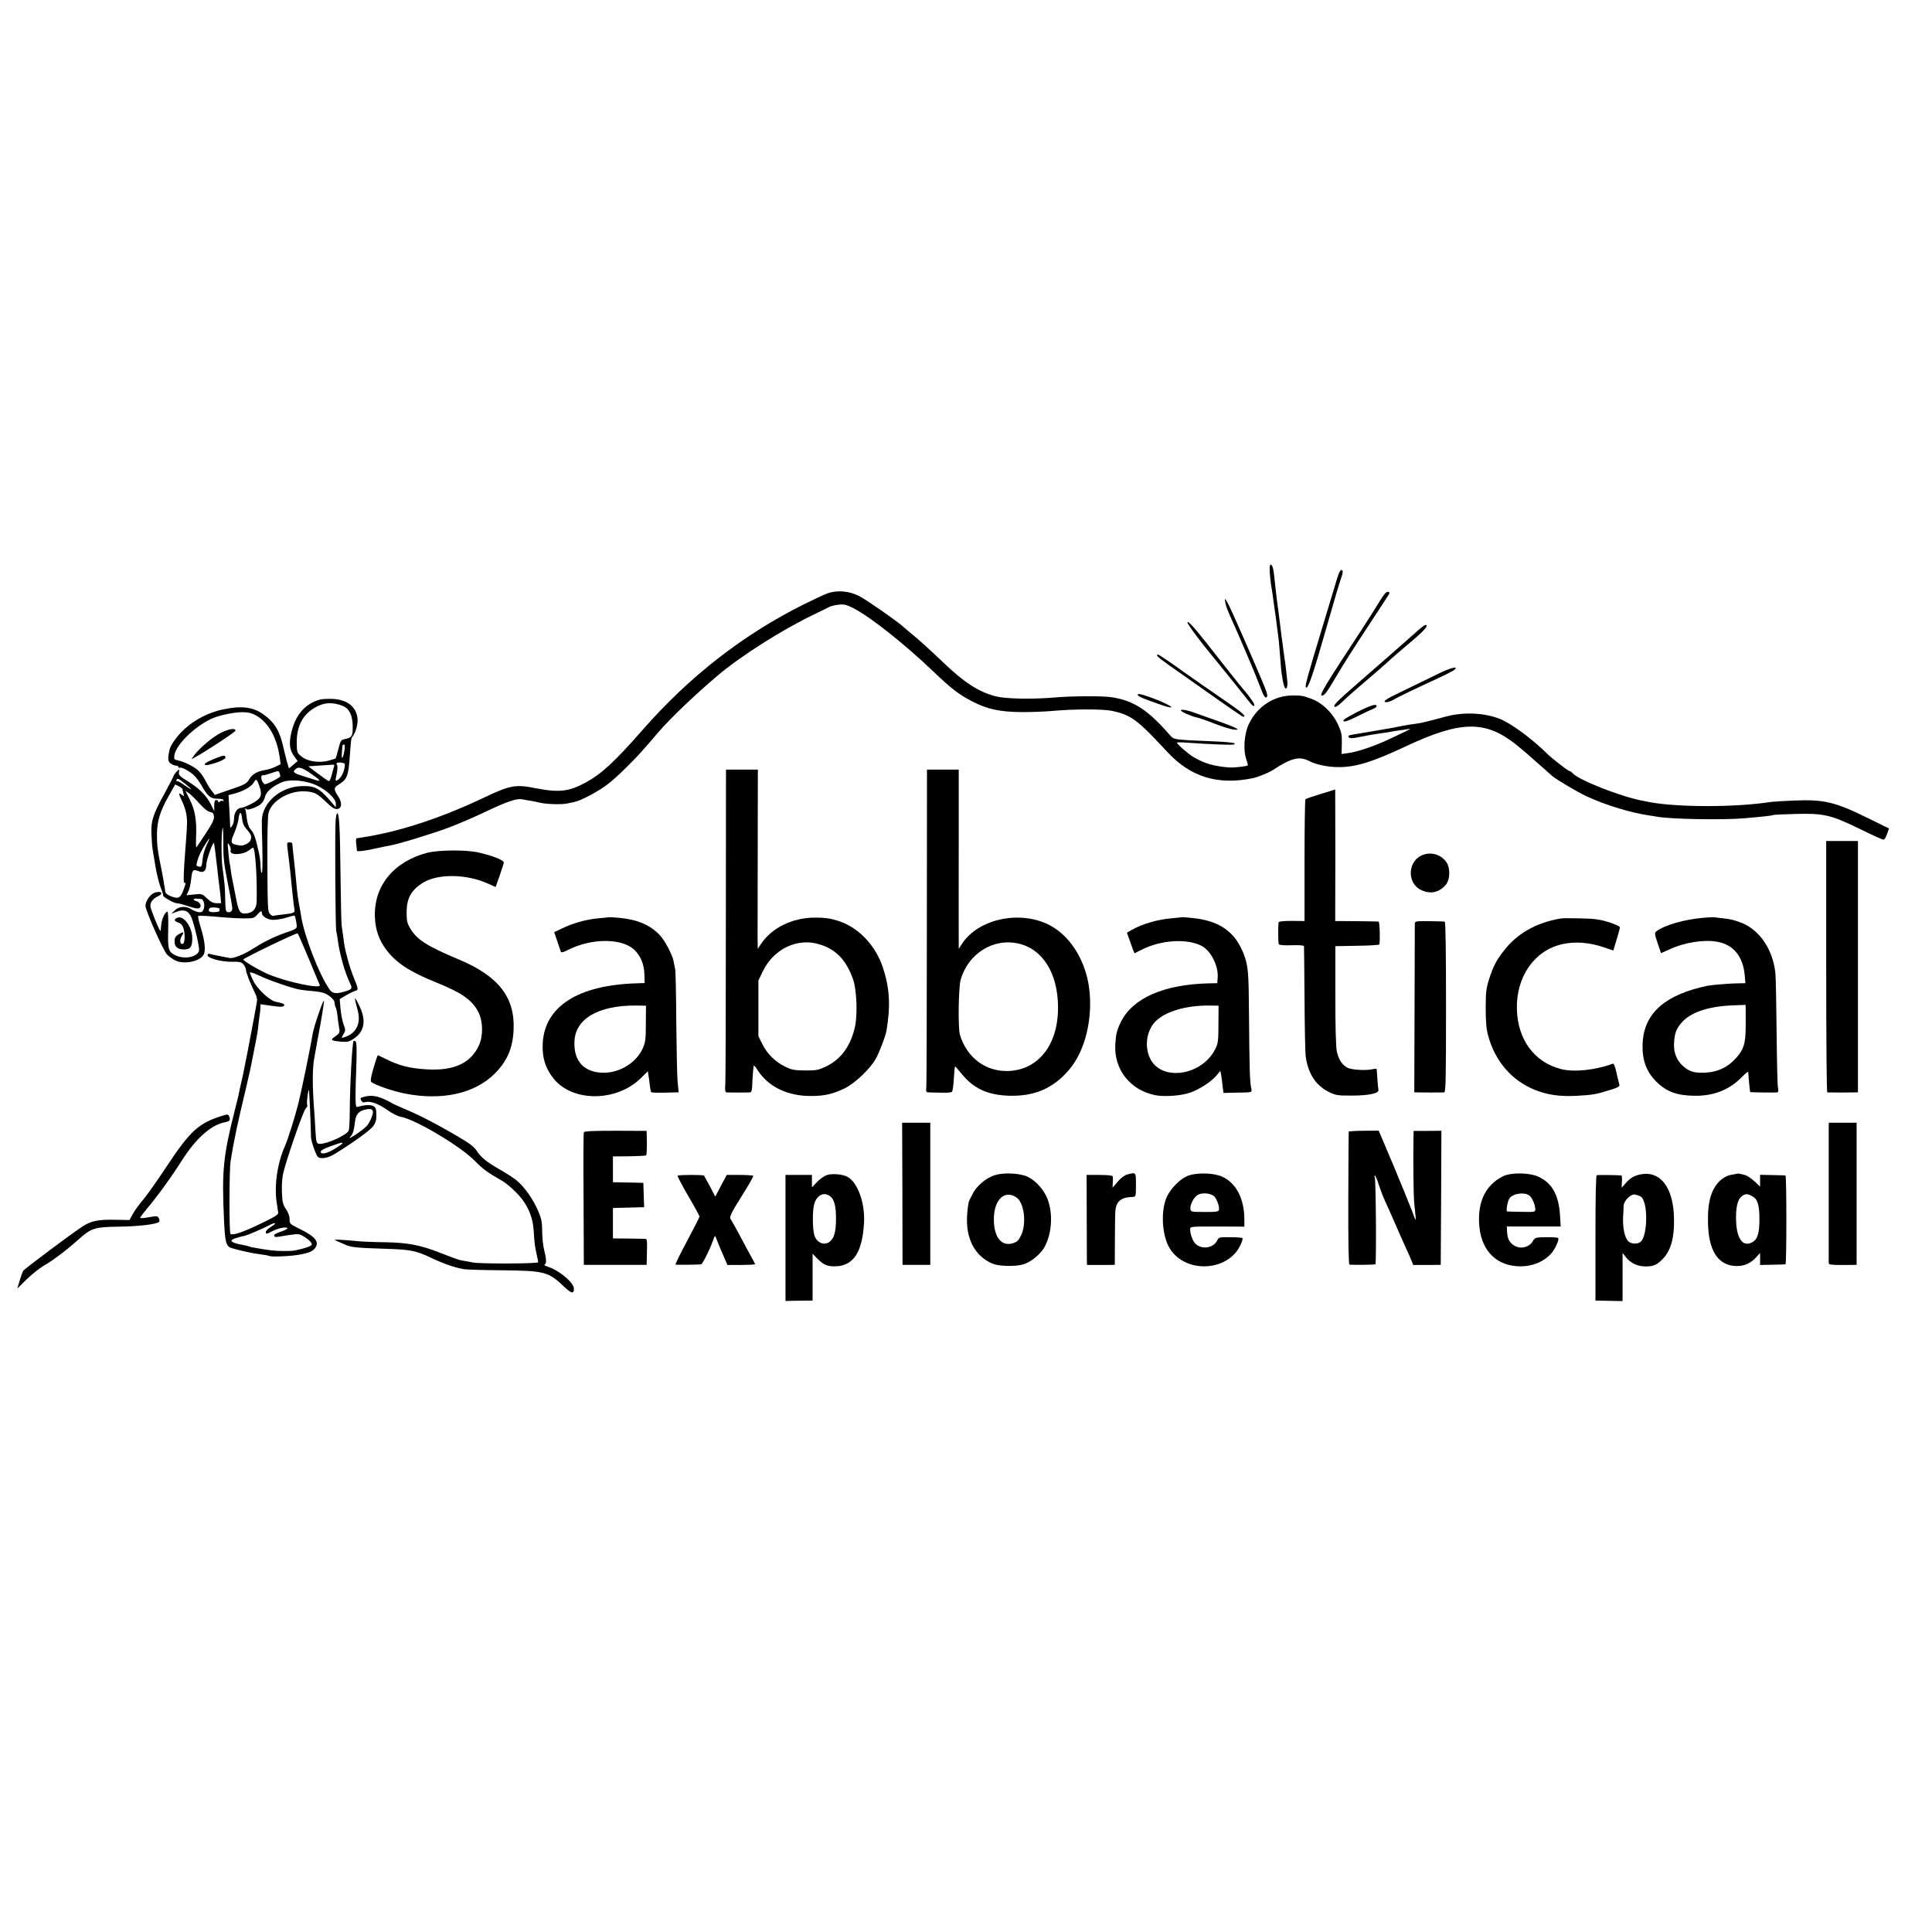 <?xml version="1.0" standalone="no"?>
<!DOCTYPE svg PUBLIC "-//W3C//DTD SVG 20010904//EN"
 "http://www.w3.org/TR/2001/REC-SVG-20010904/DTD/svg10.dtd">
<svg version="1.0" xmlns="http://www.w3.org/2000/svg"
 width="1461pt" height="1461pt" viewBox="0 0 1461 1461"
 preserveAspectRatio="xMidYMid meet">
<g transform="translate(0,1461) scale(0.1,-0.1)"
fill="#000000" stroke="none">
<path d="M9603 10268 c4 -40 8 -82 11 -93 5 -26 14 -89 21 -145 3 -25 8 -56
10 -70 2 -14 7 -47 10 -75 3 -27 8 -61 10 -75 4 -24 8 -69 21 -235 6 -81 22
-163 34 -170 11 -7 18 16 15 51 -5 54 -15 139 -19 159 -2 11 -7 47 -11 80 -4
32 -8 66 -10 75 -1 8 -6 40 -9 70 -9 77 -15 119 -20 160 -8 50 -22 171 -31
259 -6 57 -14 81 -27 81 -7 0 -8 -25 -5 -72z"/>
<path d="M10109 10228 c-12 -40 -62 -206 -111 -368 -111 -366 -131 -440 -123
-448 16 -17 51 85 159 463 47 165 94 325 105 355 11 30 17 58 15 62 -13 20
-25 2 -45 -64z"/>
<path d="M6255 10122 c-27 -10 -106 -47 -174 -81 -460 -229 -866 -545 -1221
-950 -212 -242 -311 -333 -430 -398 -127 -69 -202 -78 -377 -44 -153 31 -195
23 -383 -66 -314 -150 -623 -254 -890 -299 -14 -2 -36 -6 -50 -8 -14 -3 -29
-5 -33 -5 -5 -1 -6 -20 -3 -43 3 -24 5 -47 5 -51 1 -9 59 -2 151 19 36 8 80
17 99 20 60 10 324 90 450 138 69 26 195 80 280 121 153 73 228 98 268 91 11
-3 37 -7 57 -10 19 -3 57 -11 83 -17 51 -11 161 -14 203 -5 14 3 39 8 55 12
51 10 184 82 254 136 69 53 213 196 292 289 26 30 64 74 85 99 95 110 277 284
454 434 174 147 488 346 725 459 55 27 108 53 118 58 10 6 41 13 68 16 42 5
58 1 112 -26 126 -64 384 -268 603 -477 140 -134 195 -176 298 -229 114 -59
209 -79 376 -80 74 0 173 4 220 8 166 16 391 16 460 1 144 -31 191 -66 417
-310 176 -190 381 -253 646 -199 38 8 123 42 153 62 140 92 200 106 274 68 51
-27 143 -46 220 -46 131 -1 258 38 515 159 414 194 601 196 835 7 36 -29 74
-61 85 -71 11 -11 54 -48 95 -84 41 -36 77 -68 80 -71 16 -20 195 -127 273
-163 138 -64 322 -120 464 -142 21 -3 49 -7 63 -10 108 -19 491 -26 660 -12
149 13 205 19 220 25 8 2 87 6 175 8 208 5 263 -8 482 -115 89 -44 169 -80
176 -80 7 0 19 19 27 43 l15 42 -155 76 c-252 125 -338 145 -565 135 -77 -3
-153 -8 -170 -10 -267 -42 -704 -42 -920 -2 -16 4 -41 8 -55 11 -162 30 -487
158 -529 209 -7 9 -18 16 -24 16 -9 0 -133 96 -167 130 -114 113 -274 231
-359 264 -120 47 -275 53 -412 16 -140 -38 -184 -49 -229 -54 -25 -3 -70 -10
-100 -16 -30 -6 -64 -13 -75 -15 -22 -4 -192 -33 -240 -41 -90 -14 -96 -16
-85 -29 8 -10 25 -10 83 2 84 17 95 18 162 28 28 3 57 8 65 10 8 2 35 7 60 10
25 3 59 8 75 11 33 6 40 9 -140 -76 -108 -51 -242 -97 -310 -105 l-50 -7 2 79
c1 69 -2 86 -31 148 -40 86 -119 161 -198 190 -66 24 -72 25 -135 26 -147 2
-279 -84 -341 -221 -33 -71 -42 -193 -18 -260 8 -24 14 -46 12 -48 -7 -7 -104
-18 -137 -16 -119 9 -190 30 -274 79 -40 24 -125 98 -125 109 0 3 33 3 73 0
154 -11 304 -18 351 -15 12 1 16 4 10 10 -5 5 -79 12 -164 15 -301 13 -291 11
-324 48 -164 188 -270 258 -436 285 -62 11 -312 10 -440 -2 -170 -14 -365 -10
-440 9 -132 35 -237 103 -400 259 -105 100 -177 165 -234 212 -27 22 -58 48
-70 59 -59 51 -277 202 -330 229 -78 39 -168 46 -241 19z"/>
<path d="M10476 10124 c-9 -8 -34 -45 -56 -82 -22 -37 -77 -123 -122 -192
-272 -414 -325 -500 -302 -500 20 1 35 20 100 130 66 112 120 197 309 485 51
77 95 145 99 152 10 19 -11 25 -28 7z"/>
<path d="M9267 10048 c3 -18 20 -62 36 -98 78 -173 197 -453 221 -520 31 -84
45 -107 57 -89 9 15 1 36 -161 409 -139 318 -169 376 -153 298z"/>
<path d="M8980 9902 c0 -13 104 -153 191 -257 60 -72 242 -299 280 -347 23
-31 42 -37 32 -10 -5 14 -66 96 -83 112 -7 6 -166 207 -282 355 -91 115 -138
166 -138 147z"/>
<path d="M10755 9869 c-17 -13 -32 -26 -35 -29 -3 -3 -41 -37 -85 -75 -44 -39
-82 -72 -85 -75 -3 -3 -39 -35 -80 -70 -41 -36 -77 -67 -80 -70 -3 -3 -59 -52
-125 -109 -137 -119 -175 -156 -175 -170 0 -17 27 -2 67 38 21 20 54 50 73 66
135 116 267 230 275 239 9 10 81 72 169 146 76 63 118 108 115 119 -3 9 -14 6
-34 -10z"/>
<path d="M8750 9654 c0 -10 38 -38 178 -136 73 -51 207 -146 298 -210 92 -65
170 -118 175 -118 26 0 -1 26 -88 87 -151 104 -336 233 -358 249 -86 63 -191
134 -197 134 -5 0 -8 -3 -8 -6z"/>
<path d="M10850 9502 c-63 -31 -175 -85 -247 -120 -124 -58 -158 -82 -115 -82
9 0 33 9 52 20 44 25 148 75 315 152 72 33 137 66 145 74 34 33 -40 12 -150
-44z"/>
<path d="M8605 9360 c-8 -12 16 -24 146 -70 67 -24 109 -35 107 -28 -7 21
-244 113 -253 98z"/>
<path d="M2420 9320 c-119 -34 -192 -123 -221 -269 -14 -73 -7 -116 27 -162
l25 -34 -33 -28 -33 -28 -13 43 c-7 24 -19 74 -28 112 -27 126 -66 192 -152
254 -79 56 -165 67 -307 37 -102 -21 -207 -74 -284 -143 -56 -49 -111 -124
-119 -162 -15 -70 -13 -88 9 -104 13 -9 31 -16 41 -16 10 0 18 -5 18 -11 0 -5
4 -8 9 -5 12 8 68 -22 104 -53 16 -14 42 -49 59 -77 47 -85 70 -104 123 -104
28 0 45 -4 45 -12 0 -6 -3 -8 -7 -5 -3 4 -12 2 -20 -4 -9 -9 -13 -8 -13 0 0 6
-7 11 -15 11 -11 0 -15 -11 -15 -42 l0 -42 -25 50 c-33 67 -89 123 -175 176
-59 36 -70 47 -67 66 2 12 3 22 1 22 -7 0 -39 -37 -41 -47 -1 -6 -31 -64 -67
-130 -89 -161 -105 -210 -101 -309 2 -43 5 -92 8 -109 3 -16 13 -77 22 -135
10 -58 28 -131 40 -162 13 -31 21 -58 19 -60 -7 -8 81 -58 101 -58 12 0 48 -9
80 -20 64 -22 91 -25 99 -11 10 16 -6 41 -30 47 -30 8 -23 22 8 18 13 -1 26
-3 31 -3 17 -2 28 -47 18 -74 -9 -23 -16 -27 -38 -25 -16 2 -41 12 -56 22 -40
27 -95 23 -126 -9 l-26 -25 40 15 c55 22 91 8 112 -42 25 -61 64 -233 58 -254
-15 -46 -107 -65 -174 -35 -58 27 -63 43 -59 199 2 87 -1 136 -7 134 -19 -7
-44 -62 -46 -104 -2 -24 -4 -43 -6 -43 -5 0 -41 83 -63 145 -16 43 -16 53 -5
76 8 14 28 32 45 39 48 20 36 45 -16 31 -34 -9 -74 -63 -74 -101 0 -34 134
-337 163 -368 12 -13 40 -33 61 -44 65 -34 189 -9 216 43 17 31 9 104 -21 202
-15 48 -24 88 -20 90 9 4 74 1 176 -9 50 -4 125 -9 168 -9 74 0 80 2 102 28
27 30 35 33 35 14 0 -25 39 -50 81 -53 23 -1 69 6 102 16 34 11 63 18 64 16 6
-5 15 -49 17 -76 1 -22 -7 -27 -89 -55 -88 -31 -158 -66 -260 -130 -53 -34
-130 -63 -155 -60 -27 4 -135 26 -152 31 -12 4 -18 0 -18 -10 0 -22 103 -50
184 -49 59 1 72 -2 88 -21 9 -11 17 -29 18 -39 0 -20 30 -97 64 -167 13 -25
22 -54 20 -65 -1 -16 -24 -138 -70 -380 -2 -11 -11 -54 -19 -95 -8 -41 -17
-84 -19 -95 -3 -11 -10 -42 -16 -70 -6 -27 -14 -61 -16 -75 -3 -14 -16 -69
-30 -122 -87 -344 -97 -456 -80 -823 8 -173 15 -200 60 -214 51 -16 164 -41
219 -47 29 -4 55 -8 60 -11 17 -10 178 -3 247 12 55 11 81 22 97 40 43 49 13
91 -107 150 -78 38 -80 40 -80 76 0 23 -10 50 -27 75 -23 33 -28 52 -31 124
-2 46 1 109 8 140 20 96 151 474 171 496 11 11 16 23 13 27 -4 3 -3 31 1 62 3
31 9 55 11 52 3 -3 14 -249 16 -357 0 -29 39 -139 53 -150 20 -16 77 -7 122
21 142 87 275 183 296 214 19 27 24 48 23 88 -1 45 -4 53 -26 64 -22 10 -61 8
-119 -8 -15 -4 -16 41 -5 358 2 87 0 134 -7 138 -6 4 -12 5 -15 3 -10 -11 -27
-310 -29 -523 0 -77 -4 -147 -8 -155 -16 -34 -160 -100 -218 -100 -26 0 -28 7
-34 106 -2 49 -7 121 -10 159 -13 176 -13 303 1 380 8 44 19 105 24 135 6 30
12 66 15 80 8 37 35 204 35 214 0 21 -12 -6 -44 -100 -19 -54 -37 -115 -40
-134 -14 -89 -87 -445 -110 -536 -28 -109 -78 -267 -100 -318 -59 -130 -84
-307 -63 -433 5 -32 10 -66 11 -75 1 -14 -33 -34 -134 -82 -132 -64 -209 -90
-227 -77 -11 7 -10 482 1 551 22 143 54 293 116 550 17 69 42 184 55 255 35
177 34 172 41 240 4 33 8 67 10 75 1 8 3 26 3 40 l1 26 78 -11 c77 -12 102
-10 102 5 0 9 -15 14 -66 25 -45 9 -138 96 -168 157 -14 29 -26 57 -26 63 0 6
30 -3 67 -21 73 -36 257 -99 313 -108 19 -3 68 -9 108 -12 58 -6 81 -13 113
-36 23 -17 39 -36 39 -49 0 -11 4 -28 9 -37 5 -9 11 -42 14 -72 3 -30 9 -69
12 -86 7 -32 3 -39 -40 -69 -28 -19 -16 -26 52 -32 51 -4 63 -1 99 23 79 52
95 136 44 242 -42 89 -46 83 -15 -28 27 -100 -11 -176 -102 -204 -23 -7 -23
-7 -6 23 17 28 17 32 0 78 -9 26 -19 80 -22 118 l-6 70 46 27 c25 15 56 30 69
34 28 7 28 13 -9 102 -14 34 -35 97 -46 140 -22 84 -24 92 -33 167 -4 28 -9
66 -12 85 -3 19 -7 195 -9 390 -4 361 -10 460 -25 460 -4 0 -10 -26 -12 -57
-6 -93 -2 -806 5 -833 3 -14 8 -43 11 -65 14 -109 53 -247 92 -328 21 -43 17
-49 -46 -67 -60 -17 -87 -13 -108 18 -80 114 -194 411 -215 557 -4 22 -11 65
-17 95 -6 31 -12 76 -14 100 -9 99 -18 189 -27 265 -5 44 -9 83 -9 87 0 5 -9
8 -21 8 -18 0 -20 -4 -15 -45 9 -72 16 -127 21 -175 2 -25 7 -65 9 -90 3 -25
8 -72 11 -105 3 -33 8 -72 11 -87 6 -31 -1 -34 -91 -44 -33 -3 -63 -8 -67 -10
-4 -3 -16 4 -26 14 -17 17 -18 42 -20 371 -1 232 2 368 9 395 26 95 164 173
288 161 63 -6 81 -16 154 -86 38 -37 58 -49 77 -47 36 4 39 49 6 99 -34 51
-33 63 8 88 61 38 71 65 81 211 10 134 10 137 23 153 21 25 39 91 36 130 -8
92 -78 148 -192 152 -37 1 -78 -1 -92 -5z m171 -48 c49 -19 74 -68 76 -149 2
-79 -5 -91 -59 -102 -30 -6 -33 -11 -49 -75 -9 -37 -19 -69 -21 -71 -1 -2 -25
-9 -53 -17 -71 -20 -161 -6 -206 32 -33 27 -34 31 -35 101 -2 122 43 213 134
266 70 42 134 46 213 15z m-686 -58 c110 -42 187 -165 210 -331 l7 -52 -39
-19 c-21 -11 -58 -22 -82 -26 -56 -9 -94 -31 -115 -67 -21 -36 -35 -43 -160
-85 l-101 -35 -22 28 c-13 15 -35 52 -50 81 -15 30 -41 65 -58 79 -33 29 -104
63 -150 73 -26 5 -30 10 -27 35 10 90 191 256 324 296 109 33 214 43 263 23z
m700 -276 c-10 -62 -24 -82 -20 -28 2 25 4 51 4 58 1 6 6 12 12 12 7 0 8 -14
4 -42z m0 -136 c-7 -40 -30 -79 -54 -92 -16 -8 -16 -4 -5 48 7 34 8 62 2 69
-11 14 7 21 40 15 21 -4 23 -8 17 -40z m-78 15 c-2 -6 -10 -36 -18 -65 -8 -34
-17 -51 -25 -48 -7 3 -44 29 -83 58 l-70 53 76 5 c42 3 88 6 101 7 16 2 23 -1
19 -10z m-179 -55 c69 -47 85 -65 46 -53 -16 5 -62 20 -101 32 -75 23 -85 32
-55 55 22 17 45 10 110 -34z m-234 2 c3 -9 6 -19 6 -24 0 -9 -98 -60 -115 -60
-18 0 -38 51 -25 64 5 5 10 7 10 4 0 -3 24 3 53 13 65 22 64 22 71 3z m-669
-122 c-2 -2 -25 13 -53 32 -27 20 -52 33 -56 29 -4 -4 -4 0 -1 10 6 14 15 10
60 -26 29 -23 51 -43 50 -45z m518 19 c22 -67 11 -91 -59 -128 -32 -17 -69
-32 -81 -32 -29 -1 -53 -37 -53 -81 0 -20 -7 -45 -15 -56 -14 -18 -14 -18 -15
6 0 14 -3 70 -6 126 l-6 101 48 13 c67 17 127 53 144 84 16 31 23 26 43 -33z
m429 11 c79 -36 148 -102 148 -141 l-1 -26 -25 30 c-98 116 -132 135 -240 130
-156 -7 -291 -126 -294 -260 -1 -16 1 -109 4 -206 2 -97 1 -181 -3 -188 -4 -7
-9 10 -10 36 -2 64 -6 86 -25 166 -17 74 -29 101 -56 132 -10 12 -20 44 -24
78 -3 32 -9 64 -12 70 -5 9 -4 9 5 1 9 -9 24 -7 57 5 56 22 76 41 89 89 11 39
65 83 134 109 59 22 174 11 253 -25z m-1012 -30 c0 -4 3 -18 7 -32 6 -23 5
-24 -11 -11 -27 22 -27 9 -1 -44 14 -28 29 -71 33 -97 9 -48 9 -71 -3 -228
-12 -153 -13 -172 -15 -225 -2 -70 -1 -77 10 -70 11 7 -12 -63 -31 -94 -16
-25 -34 -26 -83 -6 -23 10 -36 22 -37 35 -1 11 -2 23 -3 28 -2 4 -6 30 -10 57
-5 28 -15 82 -23 120 -22 108 -26 144 -26 225 0 98 23 174 86 286 l52 92 28
-14 c15 -8 27 -18 27 -22z m130 -110 c31 -35 61 -59 78 -62 21 -4 28 -11 30
-35 2 -23 -13 -53 -63 -129 -36 -55 -68 -102 -70 -105 -3 -2 -4 34 -2 82 5
123 -8 201 -47 279 l-34 68 29 -20 c15 -12 51 -46 79 -78z m358 -196 c32 -37
37 -51 26 -81 -8 -20 -53 -43 -78 -39 -76 12 -78 17 -41 103 13 32 26 74 28
93 7 62 21 68 27 12 4 -39 13 -60 38 -88z m-179 -108 c-1 -100 5 -152 30 -278
41 -209 42 -213 32 -228 -5 -8 -17 -12 -27 -10 -17 3 -19 14 -21 96 -1 90 -4
120 -21 244 -10 70 -8 298 3 298 2 0 4 -55 4 -122z m-127 -10 c-14 -29 -27
-73 -29 -98 -6 -62 -9 -69 -31 -63 -18 4 -19 9 -10 41 11 41 29 78 65 135 33
52 35 46 5 -15z m67 -59 c5 -41 12 -101 16 -134 3 -33 8 -71 10 -85 2 -14 7
-55 11 -92 l6 -68 -34 0 c-25 0 -44 9 -72 36 -38 36 -40 36 -98 30 l-58 -6 14
29 c9 16 18 58 22 95 7 69 13 75 59 57 34 -14 55 5 55 50 0 33 49 173 58 165
1 -2 6 -36 11 -77z m115 19 c-11 -37 91 -35 139 2 14 11 27 20 30 20 17 0 32
-216 28 -406 -1 -51 -25 -83 -68 -90 -59 -9 -68 3 -93 138 -13 68 -25 130 -27
138 -2 8 -5 31 -8 50 -2 19 -6 44 -9 55 -2 11 -7 52 -10 90 -6 65 -5 68 8 45
9 -14 13 -33 10 -42z m-84 -440 c0 -5 0 -12 0 -16 0 -5 -18 -9 -40 -10 -38 -2
-53 12 -33 31 9 9 73 4 73 -5z m675 -378 c42 -102 80 -191 83 -199 13 -32
-242 21 -385 80 -67 28 -193 102 -193 113 0 10 405 205 411 198 4 -4 41 -90
84 -192z m485 -1160 c0 -26 -26 -82 -49 -107 -31 -33 -152 -112 -124 -82 22
25 29 44 38 119 6 52 29 79 76 89 42 9 59 4 59 -19z m-230 -235 c0 -3 -24 -21
-53 -39 -59 -38 -112 -50 -112 -26 0 10 27 25 75 42 79 28 90 31 90 23z m-510
-609 c0 -2 -16 -14 -35 -26 -19 -12 -35 -28 -35 -36 0 -18 3 -18 48 5 46 24
108 36 115 24 4 -5 -19 -17 -49 -27 -32 -10 -54 -22 -51 -29 5 -15 3 -15 103
2 72 11 85 11 110 -3 45 -25 77 -55 71 -69 -4 -11 -50 -27 -127 -43 -33 -6
-124 -6 -180 1 -42 5 -59 8 -134 21 -16 3 -33 7 -36 9 -4 3 -25 7 -46 11 -50
8 -84 21 -84 33 0 9 49 26 102 36 18 4 136 54 183 79 30 16 45 20 45 12z"/>
<path d="M1672 9069 c-62 -30 -164 -116 -204 -171 l-21 -30 29 16 c75 40 306
192 305 201 -1 21 -48 14 -109 -16z"/>
<path d="M1612 8868 c-50 -21 -70 -34 -63 -41 14 -14 156 35 156 53 0 23 -17
20 -93 -12z"/>
<path d="M10260 9224 c-78 -40 -108 -60 -101 -67 8 -8 39 3 103 35 51 26 105
51 121 57 15 6 27 15 27 21 0 21 -43 8 -150 -46z"/>
<path d="M8930 9239 c0 -11 71 -43 118 -54 18 -3 78 -24 133 -46 55 -21 119
-42 142 -45 74 -11 30 13 -118 65 -77 27 -153 54 -169 60 -48 19 -106 30 -106
20z"/>
<path d="M5489 7633 c0 -637 -2 -1186 -4 -1220 -4 -50 -1 -63 10 -64 8 0 49
-1 90 -1 41 0 81 1 88 1 10 1 15 20 16 69 2 37 4 78 6 92 2 14 4 32 4 39 1 8
14 -5 29 -30 81 -127 227 -198 406 -197 101 0 165 15 256 59 76 38 192 148
233 223 29 53 74 171 81 214 31 185 24 317 -26 471 -56 174 -191 314 -348 360
-58 17 -92 22 -167 22 -168 0 -325 -76 -406 -196 l-27 -40 -1 80 c0 44 0 349
1 678 l1 597 -121 0 -120 0 -1 -1157z m711 -165 c123 -38 200 -119 251 -264
27 -77 35 -259 15 -356 -31 -144 -104 -246 -214 -300 -62 -30 -75 -33 -162
-33 -83 1 -102 4 -153 29 -74 36 -137 98 -173 172 l-29 59 0 210 0 210 31 65
c82 174 265 262 434 208z"/>
<path d="M7009 7613 c0 -648 -2 -1197 -4 -1220 -4 -41 -3 -43 23 -44 130 -4
165 -3 172 6 4 6 10 50 13 98 3 49 7 90 9 92 2 2 23 -22 48 -53 91 -113 198
-163 360 -168 193 -6 336 56 456 198 121 143 180 388 150 618 -26 194 -128
368 -268 456 -220 139 -566 77 -695 -126 l-23 -35 0 80 c0 44 -1 349 0 678 l0
597 -120 0 -120 0 -1 -1177z m691 -138 c186 -41 301 -227 301 -485 0 -281
-149 -471 -376 -479 -171 -6 -314 101 -366 274 -15 50 -11 353 5 413 54 198
245 320 436 277z"/>
<path d="M9987 8606 c-59 -18 -111 -36 -115 -40 -4 -4 -7 -213 -7 -464 l0
-457 -97 1 c-62 0 -98 -4 -99 -10 -5 -39 -4 -159 2 -167 4 -6 42 -9 98 -7 56
2 91 -1 92 -7 1 -5 2 -183 4 -395 1 -212 5 -410 9 -440 18 -129 77 -219 174
-267 52 -26 66 -28 172 -28 131 0 210 17 204 43 -2 10 -6 46 -8 82 -3 36 -5
69 -5 74 -1 4 -13 5 -28 1 -48 -12 -161 -6 -192 10 -40 20 -68 62 -81 121 -8
31 -12 184 -12 424 l0 375 166 3 c91 1 167 6 167 10 7 37 2 172 -6 173 -5 1
-81 2 -169 3 l-159 1 1 498 c0 273 -1 497 -1 497 -1 -1 -50 -16 -110 -34z"/>
<path d="M13810 7300 c0 -522 3 -950 8 -951 10 -1 183 -1 210 0 l22 1 0 950 0
950 -120 0 -120 0 0 -950z"/>
<path d="M3230 8161 c-256 -68 -404 -252 -395 -487 4 -95 31 -173 86 -246 74
-99 178 -167 379 -248 195 -79 270 -132 318 -224 35 -70 37 -178 4 -251 -61
-133 -187 -193 -388 -182 -133 7 -218 28 -325 83 -27 13 -50 24 -52 24 -2 0
-17 -43 -32 -95 -19 -65 -25 -99 -18 -106 21 -21 160 -70 252 -88 281 -56 529
-2 681 149 95 94 138 194 144 333 11 245 -114 406 -416 532 -237 99 -316 150
-365 233 -24 40 -28 58 -28 122 0 107 34 168 122 224 115 71 332 68 498 -8
l53 -24 31 88 c17 49 31 93 31 98 0 18 -95 55 -200 77 -93 20 -299 17 -380 -4z"/>
<path d="M10765 8147 c-119 -39 -131 -213 -19 -267 68 -33 132 -21 183 34 37
39 41 128 9 176 -38 55 -108 79 -173 57z"/>
<path d="M1337 7668 c-24 -13 -21 -22 12 -35 21 -7 32 -21 39 -44 13 -47 10
-111 -5 -116 -22 -8 -27 28 -9 58 19 32 16 35 -17 17 -30 -17 -37 -28 -37 -60
0 -37 25 -58 69 -58 51 0 65 19 65 86 -1 89 -70 179 -117 152z"/>
<path d="M4607 7674 c-1 -1 -36 -4 -77 -8 -89 -7 -189 -34 -276 -75 l-63 -30
23 -68 c13 -37 25 -73 27 -80 3 -8 19 -5 51 12 186 95 425 92 514 -7 42 -45
65 -105 67 -175 l2 -67 -63 -2 c-443 -14 -694 -176 -708 -455 -5 -107 20 -188
82 -265 143 -179 475 -178 659 2 l54 53 5 -32 c3 -18 8 -51 10 -75 3 -24 7
-46 10 -50 4 -6 46 -7 177 -3 l31 1 -8 83 c-4 45 -8 249 -10 452 -1 204 -5
381 -8 395 -3 14 -9 41 -12 60 -9 50 -67 159 -105 199 -74 77 -168 117 -305
130 -41 4 -76 6 -77 5z m277 -804 c0 -118 -3 -142 -23 -187 -47 -106 -168
-183 -290 -185 -150 -2 -233 83 -227 235 6 173 180 275 466 273 l75 -1 -1
-135z"/>
<path d="M8937 7674 c-1 -1 -35 -4 -76 -8 -107 -9 -220 -42 -303 -88 l-36 -21
18 -51 c10 -28 23 -63 28 -78 l11 -27 58 29 c147 73 340 84 450 27 70 -37 129
-153 121 -242 l-3 -40 -60 -1 c-343 -8 -578 -110 -668 -291 -30 -59 -38 -91
-43 -167 -12 -190 109 -347 298 -387 69 -15 200 -6 270 19 70 25 159 83 197
129 l29 35 6 -28 c3 -16 8 -54 11 -84 l7 -55 81 2 c150 3 135 -3 127 43 -9 51
-12 159 -15 540 -2 327 -6 375 -38 460 -64 172 -182 257 -390 278 -42 5 -78 7
-80 6z m277 -809 c0 -127 -3 -145 -24 -188 -101 -201 -403 -247 -491 -75 -46
91 -30 213 38 283 73 75 230 122 403 121 l75 -1 -1 -140z"/>
<path d="M12875 7669 c-137 -12 -288 -55 -348 -101 -16 -12 -16 -17 8 -90 l26
-76 62 28 c113 53 263 77 365 58 122 -23 194 -112 206 -256 l5 -57 -52 -1
c-58 0 -201 -12 -232 -18 -321 -66 -481 -206 -493 -431 -7 -136 31 -232 123
-313 69 -61 140 -85 257 -88 151 -5 273 42 369 140 27 27 49 46 49 40 1 -25
13 -149 15 -152 3 -3 172 -5 203 -3 10 1 12 11 7 39 -4 20 -8 208 -10 417 -2
209 -6 408 -9 443 -18 185 -125 339 -271 389 -58 20 -63 21 -130 29 -27 3 -54
6 -60 8 -5 1 -46 -1 -90 -5z m326 -686 c0 -15 1 -78 0 -140 0 -131 -18 -180
-89 -251 -66 -66 -149 -97 -254 -94 -57 2 -85 12 -127 47 -47 40 -73 98 -72
162 1 86 18 130 69 182 73 73 208 114 394 119 l78 3 1 -28z"/>
<path d="M11800 7664 c-186 -32 -333 -117 -432 -249 -57 -74 -79 -119 -109
-215 -20 -64 -24 -96 -24 -215 0 -102 5 -158 18 -205 53 -196 179 -342 357
-413 94 -37 185 -50 308 -44 126 7 152 11 255 44 63 19 77 27 73 41 -3 9 -13
50 -22 90 -11 51 -20 72 -29 68 -127 -48 -295 -66 -392 -40 -200 52 -325 221
-332 449 -8 247 131 447 342 495 99 22 208 14 319 -25 l68 -23 25 82 c14 45
25 87 25 94 0 6 -37 23 -82 38 -69 21 -106 27 -213 29 -71 2 -141 2 -155 -1z"/>
<path d="M10699 7625 c0 -11 -1 -302 -2 -648 l-2 -627 30 -1 c31 -1 168 -1
195 0 13 1 15 78 15 646 0 422 -3 645 -10 646 -5 1 -58 2 -117 3 -102 1 -108
0 -109 -19z"/>
<path d="M2758 6317 c-33 -8 -36 -11 -27 -28 7 -14 16 -18 29 -14 35 11 92 -7
155 -50 52 -36 89 -55 115 -60 112 -20 454 -224 561 -334 58 -60 99 -90 200
-147 46 -26 120 -93 158 -144 54 -72 81 -147 87 -238 5 -91 10 -124 23 -182 6
-25 11 -50 11 -55 0 -12 -442 -13 -495 -2 -16 4 -46 9 -65 12 -39 6 -46 9
-176 59 -154 61 -249 79 -424 82 -85 1 -177 5 -205 8 -122 12 -189 15 -170 7
11 -5 43 -19 70 -31 52 -23 76 -26 326 -34 176 -6 216 -14 334 -70 86 -41 168
-70 239 -83 17 -4 148 -8 291 -9 328 -4 351 -10 475 -128 51 -48 70 -52 70
-12 0 46 -107 137 -195 166 -22 7 -34 15 -27 17 16 6 15 39 -3 110 -8 31 -15
95 -15 141 0 70 -5 94 -30 154 -38 89 -104 183 -164 232 -25 20 -84 58 -130
84 -91 51 -144 94 -171 140 -10 16 -38 42 -64 59 -115 75 -343 199 -440 239
-58 25 -115 50 -126 56 -100 57 -156 71 -217 55z"/>
<path d="M1695 6177 c-193 -59 -253 -113 -439 -394 -68 -103 -147 -215 -176
-248 -28 -33 -62 -80 -76 -106 l-25 -45 -115 2 c-130 2 -180 -9 -254 -60 -88
-59 -428 -314 -435 -326 -4 -7 -16 -39 -26 -73 l-18 -61 72 71 c40 38 95 82
122 98 66 37 176 119 261 195 105 95 126 101 318 104 149 2 279 18 299 36 5 4
4 17 -2 27 -9 19 -14 19 -76 8 -36 -7 -65 -9 -65 -4 0 4 24 36 53 71 72 84
188 244 266 368 106 165 220 265 324 284 36 7 42 16 29 46 -6 13 -13 14 -37 7z"/>
<path d="M6824 5583 l1 -538 105 0 105 0 0 538 0 537 -106 0 -107 0 2 -537z"/>
<path d="M13829 6083 c0 -48 0 -1002 0 -1024 1 -13 17 -15 106 -15 l105 1 0
538 0 537 -105 0 -105 0 -1 -37z"/>
<path d="M4415 6047 c-3 -7 -4 -235 -2 -507 l2 -495 238 0 237 0 1 40 c0 22 1
66 2 98 1 32 -2 58 -8 58 -5 1 -64 2 -130 3 l-120 1 0 115 0 115 118 3 118 3
-3 92 -3 92 -75 2 c-41 1 -93 2 -115 2 l-40 1 0 98 0 97 123 1 c67 1 125 4
128 7 5 5 7 60 5 144 l-1 41 -235 1 c-177 0 -237 -3 -240 -12z"/>
<path d="M10199 6052 c-1 -4 -2 -231 -3 -504 -1 -333 2 -499 9 -501 9 -3 181
-2 196 2 8 2 4 646 -5 659 -4 7 -4 12 1 12 4 0 18 -31 29 -68 12 -37 33 -92
47 -122 14 -30 50 -111 80 -180 30 -69 66 -150 80 -180 14 -30 32 -71 40 -91
l14 -35 104 0 104 1 3 507 2 507 -105 -1 -105 0 -1 -42 c-3 -175 0 -442 5
-496 4 -36 9 -85 11 -110 4 -39 1 -34 -28 45 -19 50 -83 206 -142 348 l-109
257 -113 -1 c-62 0 -114 -4 -114 -7z"/>
<path d="M6253 5724 c-21 -7 -55 -31 -75 -53 l-38 -40 0 47 0 47 -100 0 -100
0 0 -476 0 -477 102 2 103 1 0 177 0 177 34 -35 c49 -50 78 -62 142 -60 134 5
200 107 213 329 8 151 -48 306 -126 348 -37 20 -115 26 -155 13z m24 -159 c31
-22 46 -79 45 -172 0 -93 -13 -142 -43 -169 -41 -37 -101 -15 -120 43 -16 49
-16 197 0 245 14 41 44 68 76 68 11 0 30 -7 42 -15z"/>
<path d="M7522 5723 c-63 -19 -139 -83 -166 -140 -11 -21 -23 -46 -28 -55 -4
-10 -11 -55 -14 -100 -14 -181 56 -317 192 -374 47 -20 170 -23 230 -6 56 16
128 73 160 127 61 105 70 270 19 383 -34 75 -103 142 -166 162 -68 20 -167 22
-227 3z m163 -167 c60 -39 80 -198 36 -289 -19 -39 -30 -49 -63 -59 -81 -24
-137 40 -142 163 -7 157 75 247 169 185z"/>
<path d="M8523 5728 c-19 -5 -48 -27 -71 -54 l-39 -46 2 38 c2 21 1 43 -1 49
-3 6 -40 10 -101 10 l-96 0 1 -305 c0 -168 1 -321 1 -341 l1 -35 105 0 105 1
1 200 c0 110 2 210 5 223 11 63 49 89 132 91 21 1 22 5 22 90 0 99 2 97 -67
79z"/>
<path d="M8996 5723 c-68 -20 -154 -108 -180 -183 -37 -104 -27 -261 21 -355
109 -208 449 -199 545 13 11 24 17 46 14 49 -3 4 -45 7 -92 7 -85 1 -86 1
-101 -27 -28 -55 -113 -68 -161 -24 -22 20 -42 73 -42 112 0 20 6 20 205 20
l205 -1 0 52 c0 160 -62 279 -170 327 -58 26 -176 31 -244 10z m185 -159 c22
-20 44 -85 36 -106 -4 -11 -29 -14 -108 -13 -99 0 -104 1 -107 22 -5 32 27 92
57 108 33 18 96 12 122 -11z"/>
<path d="M11389 5724 c-25 -7 -67 -32 -93 -55 -81 -72 -117 -171 -111 -307 9
-193 114 -314 284 -327 102 -8 198 27 260 94 32 35 66 112 53 120 -6 3 -47 6
-92 5 -80 -1 -82 -2 -100 -32 -26 -43 -87 -59 -132 -35 -39 19 -59 54 -61 104
l-2 44 204 0 203 0 -5 85 c-10 156 -61 246 -167 293 -56 26 -175 31 -241 11z
m179 -157 c19 -16 42 -70 42 -100 0 -23 -1 -23 -102 -21 -57 1 -107 2 -111 3
-9 1 1 68 15 94 21 42 118 56 156 24z"/>
<path d="M12410 5730 c-50 -9 -81 -27 -116 -67 l-31 -35 2 46 c2 25 0 47 -4
47 -18 3 -177 5 -186 2 -7 -2 -10 -166 -10 -476 l0 -472 103 -2 102 -2 0 182
0 182 26 -33 c35 -45 89 -69 149 -69 59 0 88 13 131 59 60 63 86 158 83 303
-4 232 -100 361 -249 335z m-4 -168 c59 -32 56 -309 -4 -346 -24 -15 -63 -13
-85 4 -29 23 -47 101 -43 185 2 33 4 73 4 88 2 37 52 87 83 84 13 -2 34 -8 45
-15z"/>
<path d="M13135 5734 c-5 -1 -27 -5 -48 -9 -21 -3 -53 -20 -73 -37 -71 -63
-102 -161 -98 -323 4 -217 78 -328 219 -329 58 0 108 23 147 68 l28 31 0 -46
0 -45 93 2 c50 1 95 2 99 3 9 1 9 671 0 672 -4 1 -49 2 -99 3 l-93 2 0 -44 0
-45 -44 41 c-25 23 -57 44 -73 47 -15 4 -32 8 -38 9 -5 2 -14 2 -20 0z m114
-169 c42 -21 56 -66 56 -175 0 -109 -15 -154 -56 -175 -74 -39 -121 35 -121
187 0 90 15 142 45 163 27 19 41 19 76 0z"/>
<path d="M5124 5719 c-2 -4 34 -73 81 -154 47 -80 85 -150 85 -155 0 -4 -42
-87 -94 -184 -52 -97 -91 -178 -88 -179 6 -3 175 -1 194 2 10 1 67 114 88 175
16 44 18 47 25 25 4 -13 25 -65 47 -115 l39 -90 105 0 c57 1 104 3 104 6 0 3
-14 30 -31 60 -17 30 -55 102 -86 160 -31 58 -60 109 -64 115 -17 18 -8 40 81
182 50 79 89 147 86 151 -2 4 -48 7 -102 7 l-98 0 -44 -82 -43 -82 -40 77
c-23 42 -43 79 -45 82 -8 7 -195 7 -200 -1z"/>
</g>
</svg>

